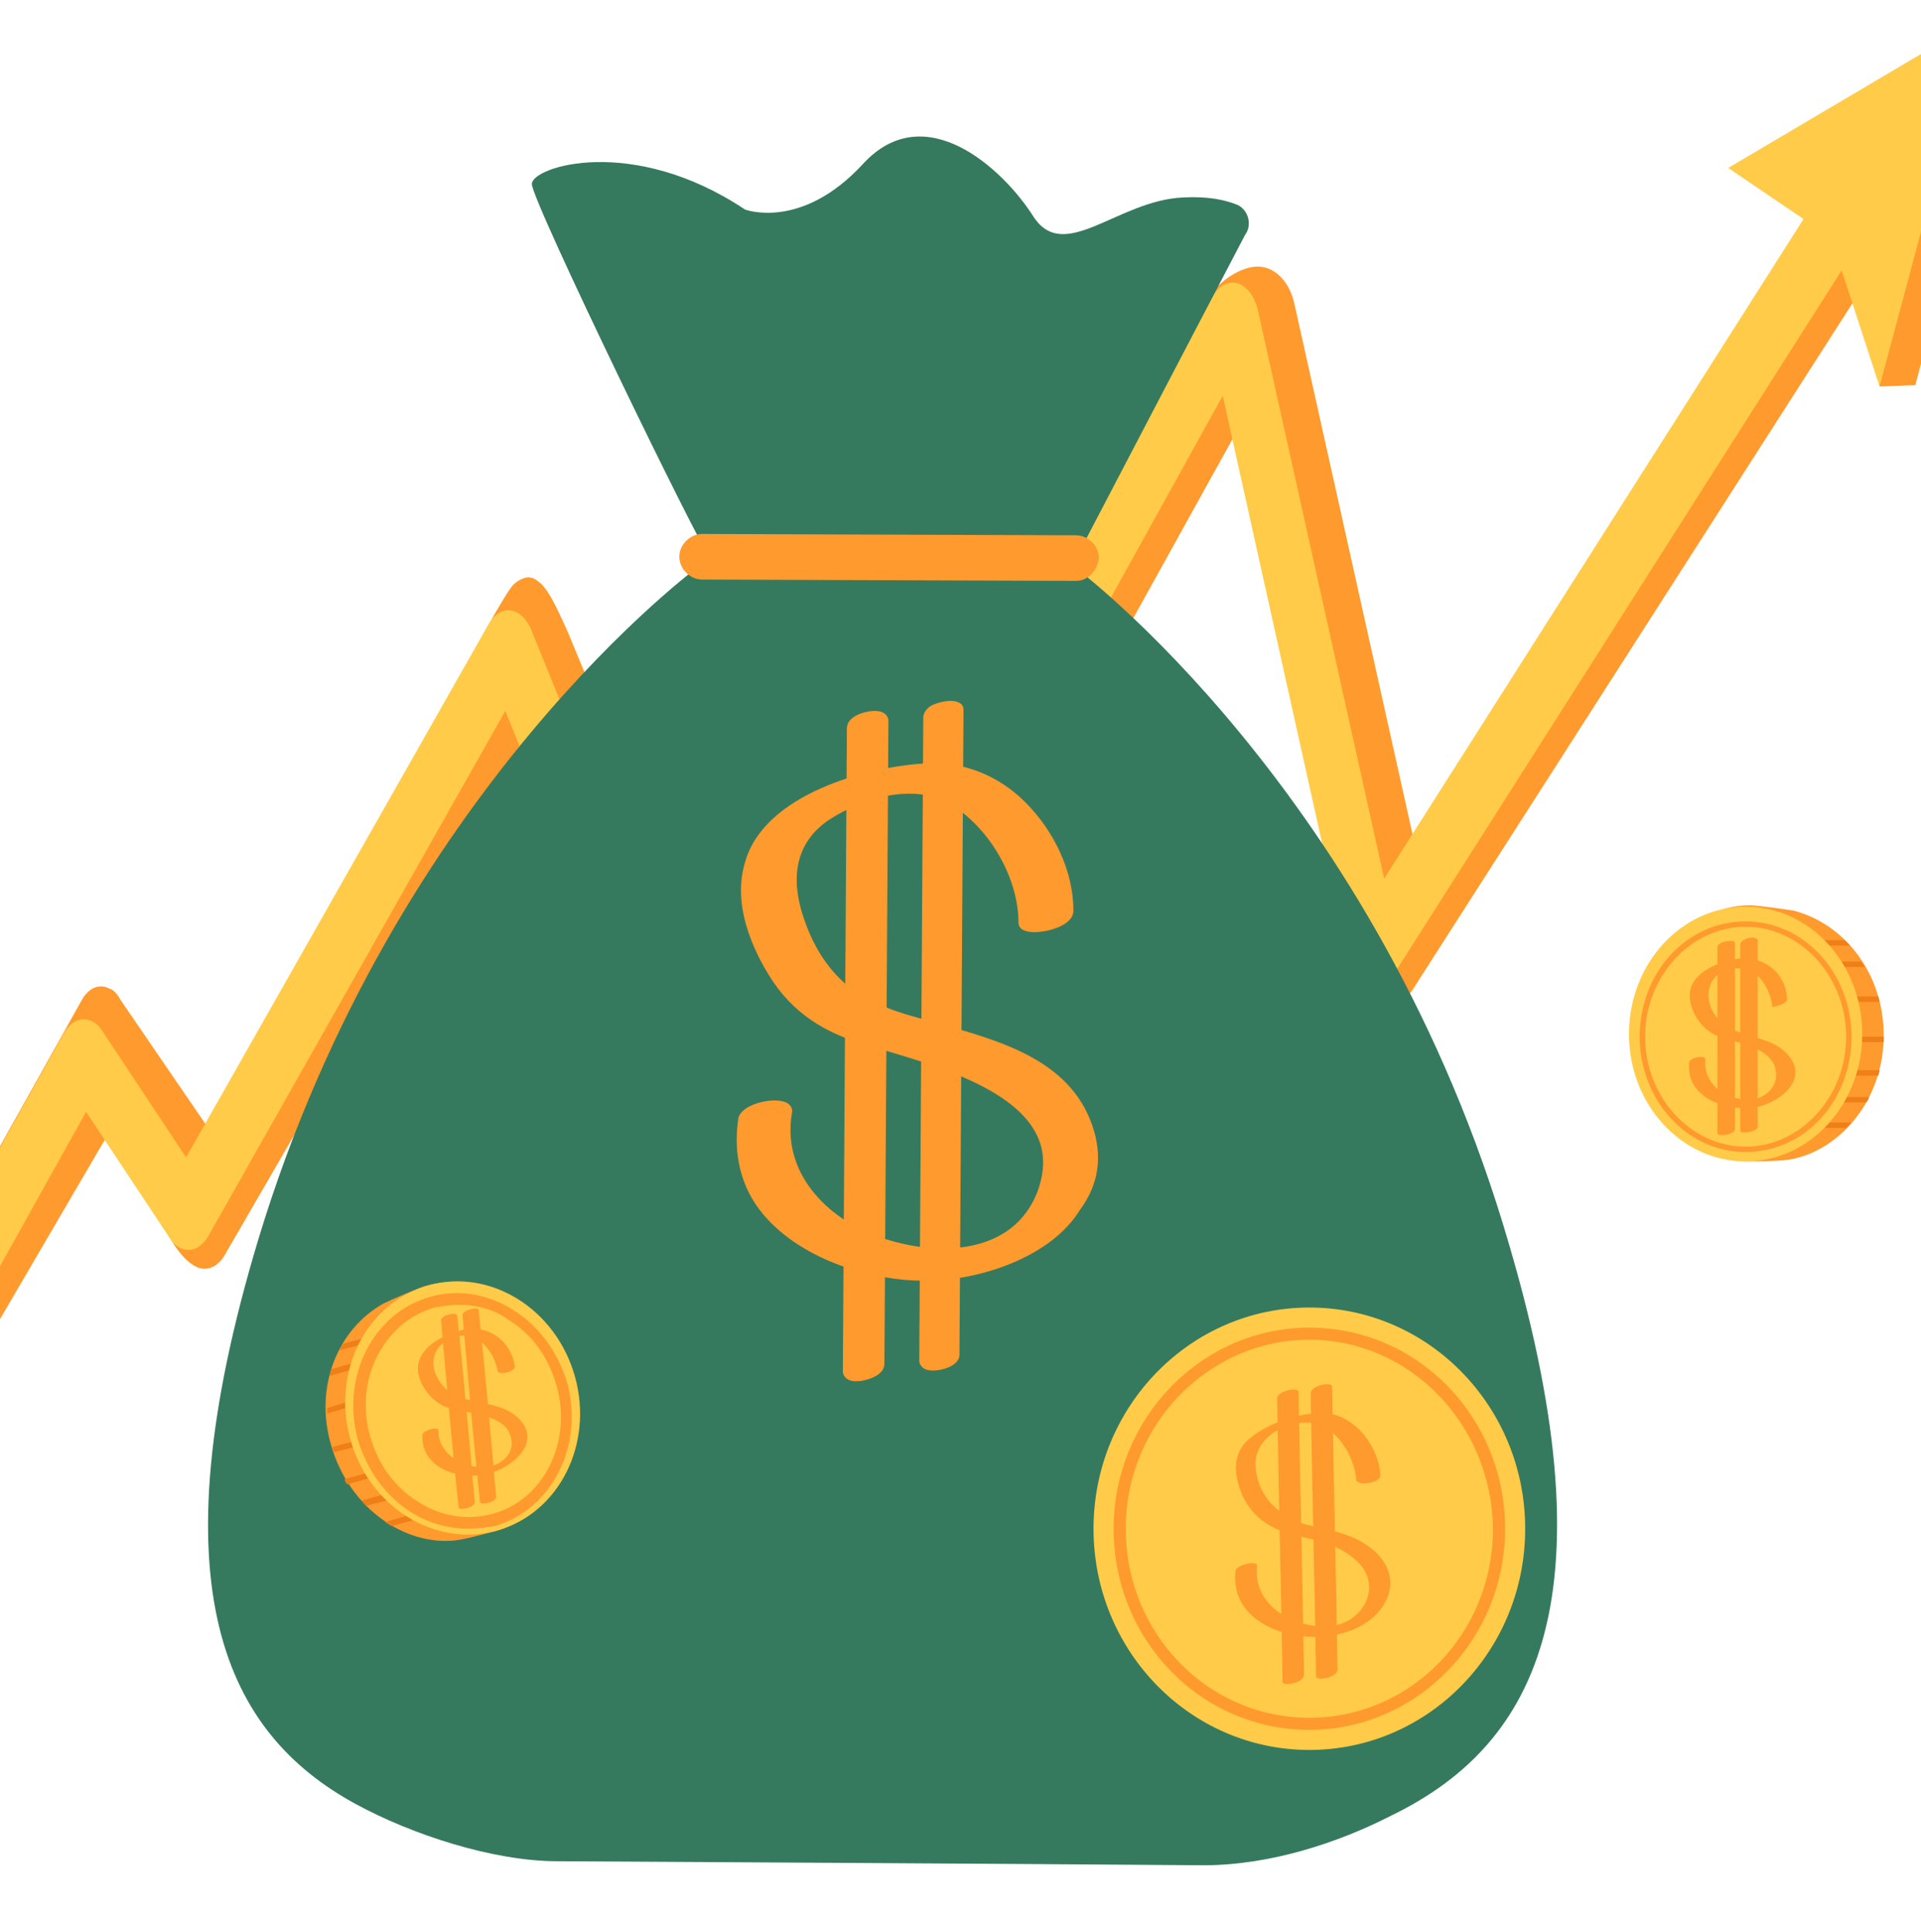 <svg width="184" height="185" viewBox="0 0 184 185" fill="none" xmlns="http://www.w3.org/2000/svg">
<g clip-path="url(#clip0_17194_500)">
<path d="M-13.634 147.181C-14.6 146.924 -16.006 145.64 -16.446 144.998C-17.324 143.714 -15.391 137.422 -14.6 135.882L7.807 95.821C8.422 94.666 9.476 94.152 10.443 94.666C10.882 94.794 11.233 95.179 11.497 95.693L21.338 110.073C21.338 110.073 46.996 57.687 49.281 55.889C50.423 54.99 51.038 55.247 51.654 55.761C52.708 56.531 53.938 59.613 54.378 60.511L74.5 109.046L116.326 27.898C116.853 26.871 119.313 25.202 120.983 25.587C121.862 25.715 123.531 26.614 124.058 29.439L136.097 83.495L184.601 7.226C185.567 5.814 187.061 5.685 188.116 7.098C189.082 8.51 189.17 10.693 188.204 12.234L135.218 94.922C134.603 95.821 132.67 97.747 131 96.206C130.297 95.436 129.594 94.152 129.331 92.868L120.632 37.4L76.082 117.777C75.554 118.676 74.763 119.19 73.973 119.061C73.182 118.933 72.479 118.291 72.039 117.264L52.005 67.573L21.514 120.217C21.075 120.987 20.372 121.501 19.669 121.501C18.351 121.629 16.945 119.703 16.506 118.933L10.179 108.918L-11.437 145.897C-11.964 146.795 -12.843 147.309 -13.634 147.181Z" fill="#FF9A2E"/>
<path d="M183.459 36.886L191.982 4.401L178.889 22.12L180.032 37.014L183.459 36.886Z" fill="#FF9A2E"/>
<path d="M178.889 22.12L191.982 4.401L189.434 1.962L169.136 15.444L178.889 22.12Z" fill="#FF9A2E"/>
<path d="M-15.215 145.768C-15.655 145.64 -16.094 145.383 -16.446 144.998C-17.5 143.714 -17.676 141.531 -16.797 139.99L6.137 98.903C6.576 98.132 7.279 97.619 7.982 97.619C8.685 97.619 9.388 98.004 9.828 98.774L17.824 110.844L46.821 59.741C47.348 58.842 48.139 58.329 48.93 58.457C49.721 58.586 50.423 59.227 50.863 60.255L70.985 109.817L116.15 28.412C116.677 27.385 117.644 26.871 118.523 27.128C119.401 27.385 120.104 28.283 120.456 29.567L132.582 84.137L181.086 7.868C182.053 6.456 183.546 6.327 184.601 7.74C185.567 9.152 185.655 11.335 184.689 12.876L133.373 93.51C132.758 94.409 131.879 94.794 131 94.537C130.121 94.28 129.419 93.382 129.155 92.098L117.117 37.913L72.567 118.291C72.039 119.19 71.249 119.703 70.458 119.575C69.667 119.447 68.964 118.805 68.525 117.777L48.402 68.087L19.933 118.419C19.493 119.19 18.79 119.703 18.087 119.703C17.384 119.703 16.681 119.318 16.242 118.548L8.246 106.478L-12.931 144.484C-13.546 145.511 -14.337 145.897 -15.215 145.768Z" fill="#FFCB48"/>
<path d="M180.032 37.014L189.434 1.962L175.375 22.762L180.032 37.014Z" fill="#FFCB48"/>
<path d="M175.375 22.762L189.434 1.962L165.533 16.086L175.375 22.762Z" fill="#FFCB48"/>
<path d="M67.892 53.193C67.25 52.808 50.943 19.296 50.943 17.626C50.943 15.957 60.573 12.876 71.359 20.066C71.359 20.066 76.751 22.12 82.658 15.7C88.564 9.28 96.011 16.086 98.964 20.708C101.917 25.33 107.053 19.167 113.345 18.91C115.785 18.782 117.325 19.167 118.352 19.552C119.508 19.938 120.022 21.478 119.251 22.506L103.073 53.45L67.892 53.193Z" fill="#357A5F"/>
<path d="M144.546 119.19C131.963 75.791 102.816 54.22 102.816 54.22L67.121 54.092C67.121 54.092 37.846 75.406 24.75 118.676C14.606 152.317 21.797 166.055 33.995 172.732C39.387 175.685 47.22 178.253 53.383 178.253C53.383 178.253 99.735 178.51 115.271 178.638C121.691 178.638 128.239 176.456 133.247 173.888C146.472 167.468 154.818 154.114 144.546 119.19Z" fill="#357A5F"/>
<path d="M103.073 55.632L67.25 55.504C66.094 55.504 65.067 54.477 65.067 53.321C65.067 52.166 66.094 51.138 67.25 51.138L103.073 51.267C104.229 51.267 105.256 52.294 105.256 53.45C105.127 54.605 104.229 55.632 103.073 55.632Z" fill="#FF9A2E"/>
<path d="M102.431 87.475C102.431 80.413 96.268 73.608 89.078 73.865C83.556 74.122 73.798 76.818 72.001 82.981C70.973 86.705 72.642 90.814 74.697 93.895C76.88 97.105 79.704 98.517 83.3 99.673C89.72 101.727 103.715 104.552 99.992 114.439C97.68 120.73 90.362 120.987 84.84 119.318C79.319 117.649 74.44 112.77 75.467 106.607C75.724 105.451 71.487 106.221 71.359 107.249C69.689 117.135 80.218 122.014 88.436 122.143C95.498 122.271 107.31 117.521 104.229 108.276C101.532 100.444 91.26 99.802 84.712 97.362C80.603 95.821 78.035 92.611 76.623 88.502C75.21 84.65 75.724 80.799 79.319 78.359C82.786 76.176 87.794 74.507 91.517 76.818C95.369 79.258 98.194 84.008 98.194 88.502C98.322 89.401 102.431 88.759 102.431 87.475Z" fill="#FF9A2E"/>
<path d="M88.692 122.656C88.564 122.656 88.564 122.656 88.436 122.656C83.813 122.656 77.008 120.859 73.156 116.365C70.973 113.797 70.203 110.587 70.717 107.12C70.973 105.836 73.541 105.194 74.825 105.451C75.724 105.579 75.981 106.221 75.853 106.607C74.825 112.641 79.704 117.135 84.84 118.676C90.105 120.345 97.038 120.088 99.35 114.182C100.12 112.128 100.12 110.202 99.221 108.533C97.038 104.295 89.848 102.113 85.097 100.7C84.327 100.443 83.556 100.315 82.914 100.058C79.833 99.159 76.495 97.619 74.055 94.024C72.771 92.098 69.946 87.218 71.359 82.596C73.156 76.048 83.171 73.351 88.949 73.095C92.287 72.966 95.626 74.25 98.194 76.818C101.019 79.643 102.816 83.495 102.816 87.218C102.816 88.631 100.377 89.273 99.093 89.273C97.68 89.273 97.552 88.631 97.552 88.374C97.552 84.137 94.856 79.386 91.132 77.075C87.537 74.892 82.658 76.433 79.448 78.487C75.596 81.055 75.981 85.036 77.008 87.989C78.421 92.226 81.117 95.179 84.84 96.463C86.381 97.105 88.05 97.49 89.848 98.004C95.754 99.673 102.431 101.471 104.614 107.762C105.641 110.715 105.256 113.412 103.458 115.851C100.633 120.474 93.7 122.656 88.692 122.656ZM74.44 106.607C74.055 106.607 73.541 106.607 73.028 106.863C72.257 107.12 72.001 107.377 72.001 107.505C71.487 110.587 72.257 113.412 74.183 115.851C77.778 120.088 84.198 121.758 88.564 121.758C93.315 121.886 99.863 119.703 102.816 115.723C104.357 113.669 104.614 111.229 103.715 108.661C101.789 103.011 95.626 101.214 89.72 99.673C87.922 99.159 86.124 98.646 84.584 98.132C80.603 96.591 77.778 93.51 76.109 88.888C74.44 84.265 75.467 80.413 79.062 78.102C82.529 75.919 87.922 74.122 91.902 76.561C95.883 79.001 98.707 84.008 98.836 88.502C99.35 88.631 100.633 88.502 101.532 87.989C101.789 87.86 101.917 87.732 101.917 87.604C101.917 84.137 100.377 80.542 97.68 77.974C95.241 75.662 92.159 74.379 89.206 74.507C83.3 74.764 74.312 77.588 72.643 83.238C71.487 87.475 74.055 91.969 75.21 93.767C77.008 96.463 79.448 98.004 83.428 99.416C84.07 99.673 84.84 99.802 85.611 100.058C90.875 101.599 98.066 103.782 100.377 108.404C101.404 110.33 101.404 112.513 100.505 114.953C98.066 121.629 90.49 121.886 84.712 120.217C79.319 118.548 73.927 113.669 74.954 106.992C74.825 106.607 74.697 106.607 74.44 106.607Z" fill="#FF9A2E"/>
<path d="M81.63 69.756C81.502 90.3 81.374 110.844 81.245 131.388C81.245 132.03 84.07 131.644 84.07 130.617C84.198 110.073 84.327 89.53 84.455 68.986C84.455 68.344 81.63 68.857 81.63 69.756Z" fill="#FF9A2E"/>
<path d="M82.016 132.286C80.86 132.286 80.732 131.516 80.732 131.388L81.117 69.756C81.117 68.601 82.786 68.087 83.813 68.087C84.969 68.087 85.097 68.857 85.097 68.986L84.712 130.617C84.712 131.773 82.914 132.286 82.016 132.286ZM81.887 131.131C82.144 131.131 82.658 131.131 83.043 130.874C83.428 130.746 83.556 130.617 83.556 130.617L83.942 69.243C83.685 69.243 83.171 69.243 82.786 69.499C82.401 69.628 82.401 69.756 82.272 69.756L81.887 131.131Z" fill="#FF9A2E"/>
<path d="M88.949 68.729C88.821 89.273 88.692 109.817 88.564 130.36C88.564 131.002 91.389 130.617 91.389 129.59C91.517 109.046 91.645 88.502 91.774 67.959C91.774 67.317 89.078 67.83 88.949 68.729Z" fill="#FF9A2E"/>
<path d="M89.334 131.259C88.179 131.259 88.05 130.489 88.05 130.36L88.436 68.729C88.436 68.472 88.564 67.959 89.206 67.573C89.976 67.188 91.26 66.931 91.902 67.317C92.159 67.445 92.287 67.702 92.287 67.959L91.902 129.59C92.031 130.746 90.362 131.259 89.334 131.259ZM89.206 130.104C89.463 130.104 89.976 130.104 90.362 129.847C90.747 129.718 90.747 129.59 90.875 129.59L91.26 68.215C91.004 68.215 90.49 68.215 90.105 68.472C89.72 68.601 89.72 68.729 89.591 68.729L89.206 130.104Z" fill="#FF9A2E"/>
<path d="M125.414 167.596C136.831 167.596 146.087 158.111 146.087 146.41C146.087 134.71 136.831 125.224 125.414 125.224C113.998 125.224 104.742 134.71 104.742 146.41C104.742 158.111 113.998 167.596 125.414 167.596Z" fill="#FFCB48"/>
<path d="M125.414 165.67C115.014 165.67 106.668 157.067 106.668 146.41C106.668 135.753 115.143 127.15 125.414 127.15C135.815 127.15 144.161 135.753 144.161 146.41C144.161 157.067 135.686 165.67 125.414 165.67ZM125.414 128.306C115.785 128.306 107.824 136.395 107.824 146.41C107.824 156.425 115.656 164.514 125.414 164.514C135.173 164.514 143.005 156.425 143.005 146.41C142.877 136.395 135.044 128.306 125.414 128.306Z" fill="#FF9A2E"/>
<path d="M132.22 141.274C132.091 139.22 130.807 137.037 129.01 136.01C127.597 135.111 125.928 135.24 124.259 135.625C122.59 136.01 120.792 136.78 119.508 137.936C117.967 139.348 118.224 141.403 118.995 143.2C119.893 145.126 121.306 146.153 123.232 146.795C125.414 147.437 127.854 147.694 129.652 149.235C132.862 151.803 130.422 155.912 126.698 155.783C123.488 155.655 120.022 153.601 120.407 150.005C120.535 149.363 118.481 149.877 118.353 150.391C117.711 155.527 123.874 157.452 127.982 156.554C129.908 156.169 131.834 155.141 132.733 153.344C133.76 151.289 132.862 149.363 131.064 148.079C129.266 146.795 127.212 146.539 125.158 146.025C122.59 145.255 120.535 143.457 120.279 140.632C119.893 137.936 122.975 136.01 125.543 136.267C127.982 136.524 129.78 139.477 129.908 141.788C130.165 142.301 132.22 142.045 132.22 141.274Z" fill="#FF9A2E"/>
<path d="M122.333 133.956C122.461 142.943 122.718 152.06 122.846 161.048C122.846 161.561 124.901 161.176 124.901 160.406C124.772 151.418 124.516 142.301 124.387 133.314C124.387 132.8 122.333 133.185 122.333 133.956Z" fill="#FF9A2E"/>
<path d="M125.543 133.442C125.671 142.43 125.928 151.546 126.056 160.534C126.056 161.048 128.111 160.662 128.111 159.892C127.982 150.904 127.726 141.788 127.597 132.8C127.597 132.286 125.543 132.672 125.543 133.442Z" fill="#FF9A2E"/>
<path d="M31.725 138.446C33.394 144.224 38.402 147.82 43.152 147.563C44.18 147.563 46.748 146.792 47.39 146.664C53.167 144.995 54.58 139.217 52.782 132.669C50.985 126.12 46.491 121.498 40.713 123.167C39.943 123.424 37.503 124.451 36.733 124.836C32.367 127.276 30.056 132.797 31.725 138.446Z" fill="#FF9A2E"/>
<path d="M34.164 134.209C34.164 134.338 34.164 134.466 34.036 134.595L31.34 135.365C31.34 135.237 31.34 134.98 31.34 134.851L33.908 134.081C33.908 134.081 34.036 134.081 34.164 134.209Z" fill="#EF7F18"/>
<path d="M34.421 130.614C34.421 130.743 34.421 130.871 34.293 130.999L31.597 131.77C31.597 131.513 31.725 131.385 31.725 131.128L34.036 130.486C34.164 130.357 34.293 130.486 34.421 130.614Z" fill="#EF7F18"/>
<path d="M35.063 128.303C35.063 128.431 35.063 128.56 34.935 128.688L32.495 129.33C32.624 129.073 32.752 128.817 32.88 128.688L34.806 128.175C34.935 128.046 35.063 128.175 35.063 128.303Z" fill="#EF7F18"/>
<path d="M35.063 137.933C35.063 138.061 35.063 138.19 34.935 138.318L31.982 139.088C31.982 138.96 31.853 138.703 31.853 138.575L34.806 137.804C34.806 137.804 34.935 137.804 35.063 137.933Z" fill="#EF7F18"/>
<path d="M36.09 141.014C36.09 141.143 36.09 141.271 35.962 141.4L33.266 142.17C33.137 142.042 33.009 141.785 33.009 141.656L35.834 140.886C35.962 140.758 36.09 140.758 36.09 141.014Z" fill="#EF7F18"/>
<path d="M37.631 143.197C37.631 143.326 37.631 143.454 37.503 143.582L35.063 144.224C34.935 144.096 34.806 143.968 34.678 143.711L37.374 142.94C37.503 142.94 37.631 142.94 37.631 143.197Z" fill="#EF7F18"/>
<path d="M39.557 145.252C39.557 145.38 39.557 145.508 39.429 145.637L37.503 146.15C37.246 146.022 37.118 145.894 36.861 145.765L39.172 145.123C39.3 144.995 39.429 145.123 39.557 145.252Z" fill="#EF7F18"/>
<path d="M47.598 146.59C53.539 144.928 56.885 138.322 55.071 131.835C53.256 125.348 46.969 121.435 41.028 123.097C35.087 124.758 31.742 131.364 33.556 137.852C35.37 144.339 41.657 148.251 47.598 146.59Z" fill="#FFCB48"/>
<path d="M44.822 146.407C43.024 146.407 41.098 145.894 39.429 144.866C36.989 143.326 35.192 140.886 34.293 137.933C32.624 131.898 35.705 125.735 41.227 124.194C43.923 123.424 46.748 123.937 49.187 125.478C51.627 127.019 53.424 129.459 54.323 132.412C55.093 135.365 54.837 138.318 53.553 140.886C52.269 143.454 50.086 145.38 47.39 146.15C46.619 146.279 45.72 146.407 44.822 146.407ZM43.923 124.965C43.152 124.965 42.382 125.093 41.612 125.221C36.733 126.634 33.908 132.155 35.449 137.548C36.219 140.244 37.76 142.427 40.071 143.839C42.254 145.252 44.822 145.637 47.133 144.995C49.572 144.353 51.498 142.684 52.654 140.372C53.809 138.061 54.066 135.237 53.296 132.669C52.526 129.972 50.985 127.789 48.674 126.377C47.261 125.35 45.592 124.965 43.923 124.965Z" fill="#FF9A2E"/>
<path d="M49.316 130.871C48.93 128.303 46.619 126.762 44.18 127.404C42.125 127.918 39.3 129.459 40.199 132.027C40.584 133.182 41.483 134.209 42.639 134.723C44.051 135.237 45.592 135.237 46.876 135.75C47.646 136.007 48.545 136.521 48.802 137.291C49.572 138.96 48.16 140.372 46.491 140.501C44.436 140.629 41.997 139.345 41.997 137.034C41.997 136.521 40.456 137.034 40.456 137.419C40.328 140.758 44.18 141.785 46.748 141.143C48.93 140.629 52.012 138.19 49.701 135.879C47.39 133.567 43.538 135.108 41.868 131.898C40.841 129.972 42.125 128.046 44.308 127.918C46.106 127.789 47.39 129.715 47.646 131.256C47.775 131.77 49.316 131.385 49.316 130.871Z" fill="#FF9A2E"/>
<path d="M42.254 126.505C42.767 132.412 43.281 138.318 43.923 144.353C43.923 144.738 45.592 144.353 45.464 143.839C44.95 137.933 44.436 132.027 43.794 125.992C43.666 125.607 42.125 125.992 42.254 126.505Z" fill="#FF9A2E"/>
<path d="M44.308 125.992C44.822 131.898 45.335 137.804 45.977 143.839C45.977 144.224 47.646 143.839 47.518 143.326C47.004 137.419 46.491 131.513 45.849 125.478C45.849 125.093 44.18 125.478 44.308 125.992Z" fill="#FF9A2E"/>
<path d="M180.426 99.159C180.426 105.194 176.446 109.945 171.823 110.972C170.796 111.229 168.228 111.229 167.458 111.229C161.423 111.229 158.47 105.965 158.47 99.159C158.47 92.354 161.551 86.705 167.586 86.705C168.357 86.705 171.053 87.09 171.823 87.218C176.702 88.502 180.426 93.253 180.426 99.159Z" fill="#FF9A2E"/>
<path d="M176.959 95.693C176.959 95.821 177.088 95.95 177.216 95.95H180.041C180.041 95.821 179.912 95.564 179.912 95.436H177.216C176.959 95.436 176.959 95.564 176.959 95.693Z" fill="#EF7F18"/>
<path d="M175.675 92.354C175.675 92.483 175.804 92.611 175.932 92.611H178.628C178.5 92.483 178.372 92.226 178.243 92.098H175.804C175.804 92.098 175.675 92.226 175.675 92.354Z" fill="#EF7F18"/>
<path d="M174.391 90.3C174.391 90.428 174.52 90.557 174.648 90.557H177.216C177.088 90.428 176.831 90.172 176.703 90.043H174.777C174.52 90.043 174.391 90.172 174.391 90.3Z" fill="#EF7F18"/>
<path d="M177.088 99.545C177.088 99.673 177.216 99.802 177.344 99.802H180.426C180.426 99.673 180.426 99.416 180.426 99.288H177.344C177.088 99.288 177.088 99.416 177.088 99.545Z" fill="#EF7F18"/>
<path d="M176.831 102.755C176.831 102.883 176.959 103.011 177.088 103.011H179.912C179.912 102.883 180.041 102.626 180.041 102.498H177.088C176.831 102.498 176.831 102.626 176.831 102.755Z" fill="#EF7F18"/>
<path d="M175.932 105.323C175.932 105.451 176.061 105.579 176.189 105.579H178.757C178.885 105.451 179.014 105.194 179.014 105.066H176.189C176.061 104.937 175.932 105.066 175.932 105.323Z" fill="#EF7F18"/>
<path d="M174.648 107.762C174.648 107.891 174.777 108.019 174.905 108.019H176.831C176.959 107.891 177.216 107.634 177.345 107.505H174.905C174.777 107.505 174.648 107.634 174.648 107.762Z" fill="#EF7F18"/>
<path d="M167.201 111.229C173.37 111.229 178.372 105.768 178.372 99.031C178.372 92.294 173.37 86.833 167.201 86.833C161.032 86.833 156.03 92.294 156.03 99.031C156.03 105.768 161.032 111.229 167.201 111.229Z" fill="#FFCB48"/>
<path d="M167.201 110.33C161.551 110.33 157.057 105.323 157.057 99.288C157.057 93.125 161.551 88.246 167.201 88.246C172.851 88.246 177.344 93.253 177.344 99.288C177.344 105.451 172.851 110.33 167.201 110.33ZM167.201 88.759C161.937 88.759 157.571 93.51 157.571 99.288C157.571 105.066 161.937 109.817 167.201 109.817C172.465 109.817 176.831 105.066 176.831 99.288C176.831 93.51 172.465 88.759 167.201 88.759Z" fill="#FF9A2E"/>
<path d="M171.181 95.693C171.053 93.125 168.87 91.456 166.302 91.841C164.119 92.226 161.295 93.51 161.937 96.078C162.193 97.234 162.964 98.389 164.119 99.031C165.403 99.673 166.944 99.802 168.228 100.443C168.999 100.829 169.769 101.342 170.026 102.241C170.539 103.91 169.127 105.323 167.458 105.323C165.275 105.323 163.092 103.782 163.349 101.471C163.349 100.957 161.808 101.342 161.808 101.727C161.423 105.066 165.147 106.35 167.843 106.093C170.154 105.836 173.364 103.525 171.31 101.085C169.255 98.646 165.275 99.802 163.863 96.463C163.092 94.409 164.376 92.611 166.687 92.74C168.485 92.74 169.641 94.922 169.769 96.463C169.641 96.463 171.181 96.206 171.181 95.693Z" fill="#FF9A2E"/>
<path d="M164.505 90.685C164.505 96.591 164.505 102.626 164.505 108.533C164.505 108.918 166.174 108.661 166.174 108.147C166.174 102.241 166.174 96.206 166.174 90.3C166.174 89.915 164.505 90.172 164.505 90.685Z" fill="#FF9A2E"/>
<path d="M166.687 90.428C166.687 96.335 166.687 102.369 166.687 108.276C166.687 108.661 168.357 108.404 168.357 107.891C168.357 101.984 168.357 95.95 168.357 90.043C168.228 89.53 166.687 89.915 166.687 90.428Z" fill="#FF9A2E"/>
</g>
<defs>
<clipPath id="clip0_17194_500">
<rect width="184" height="184" fill="white" transform="translate(0 0.5)"/>
</clipPath>
</defs>
</svg>
